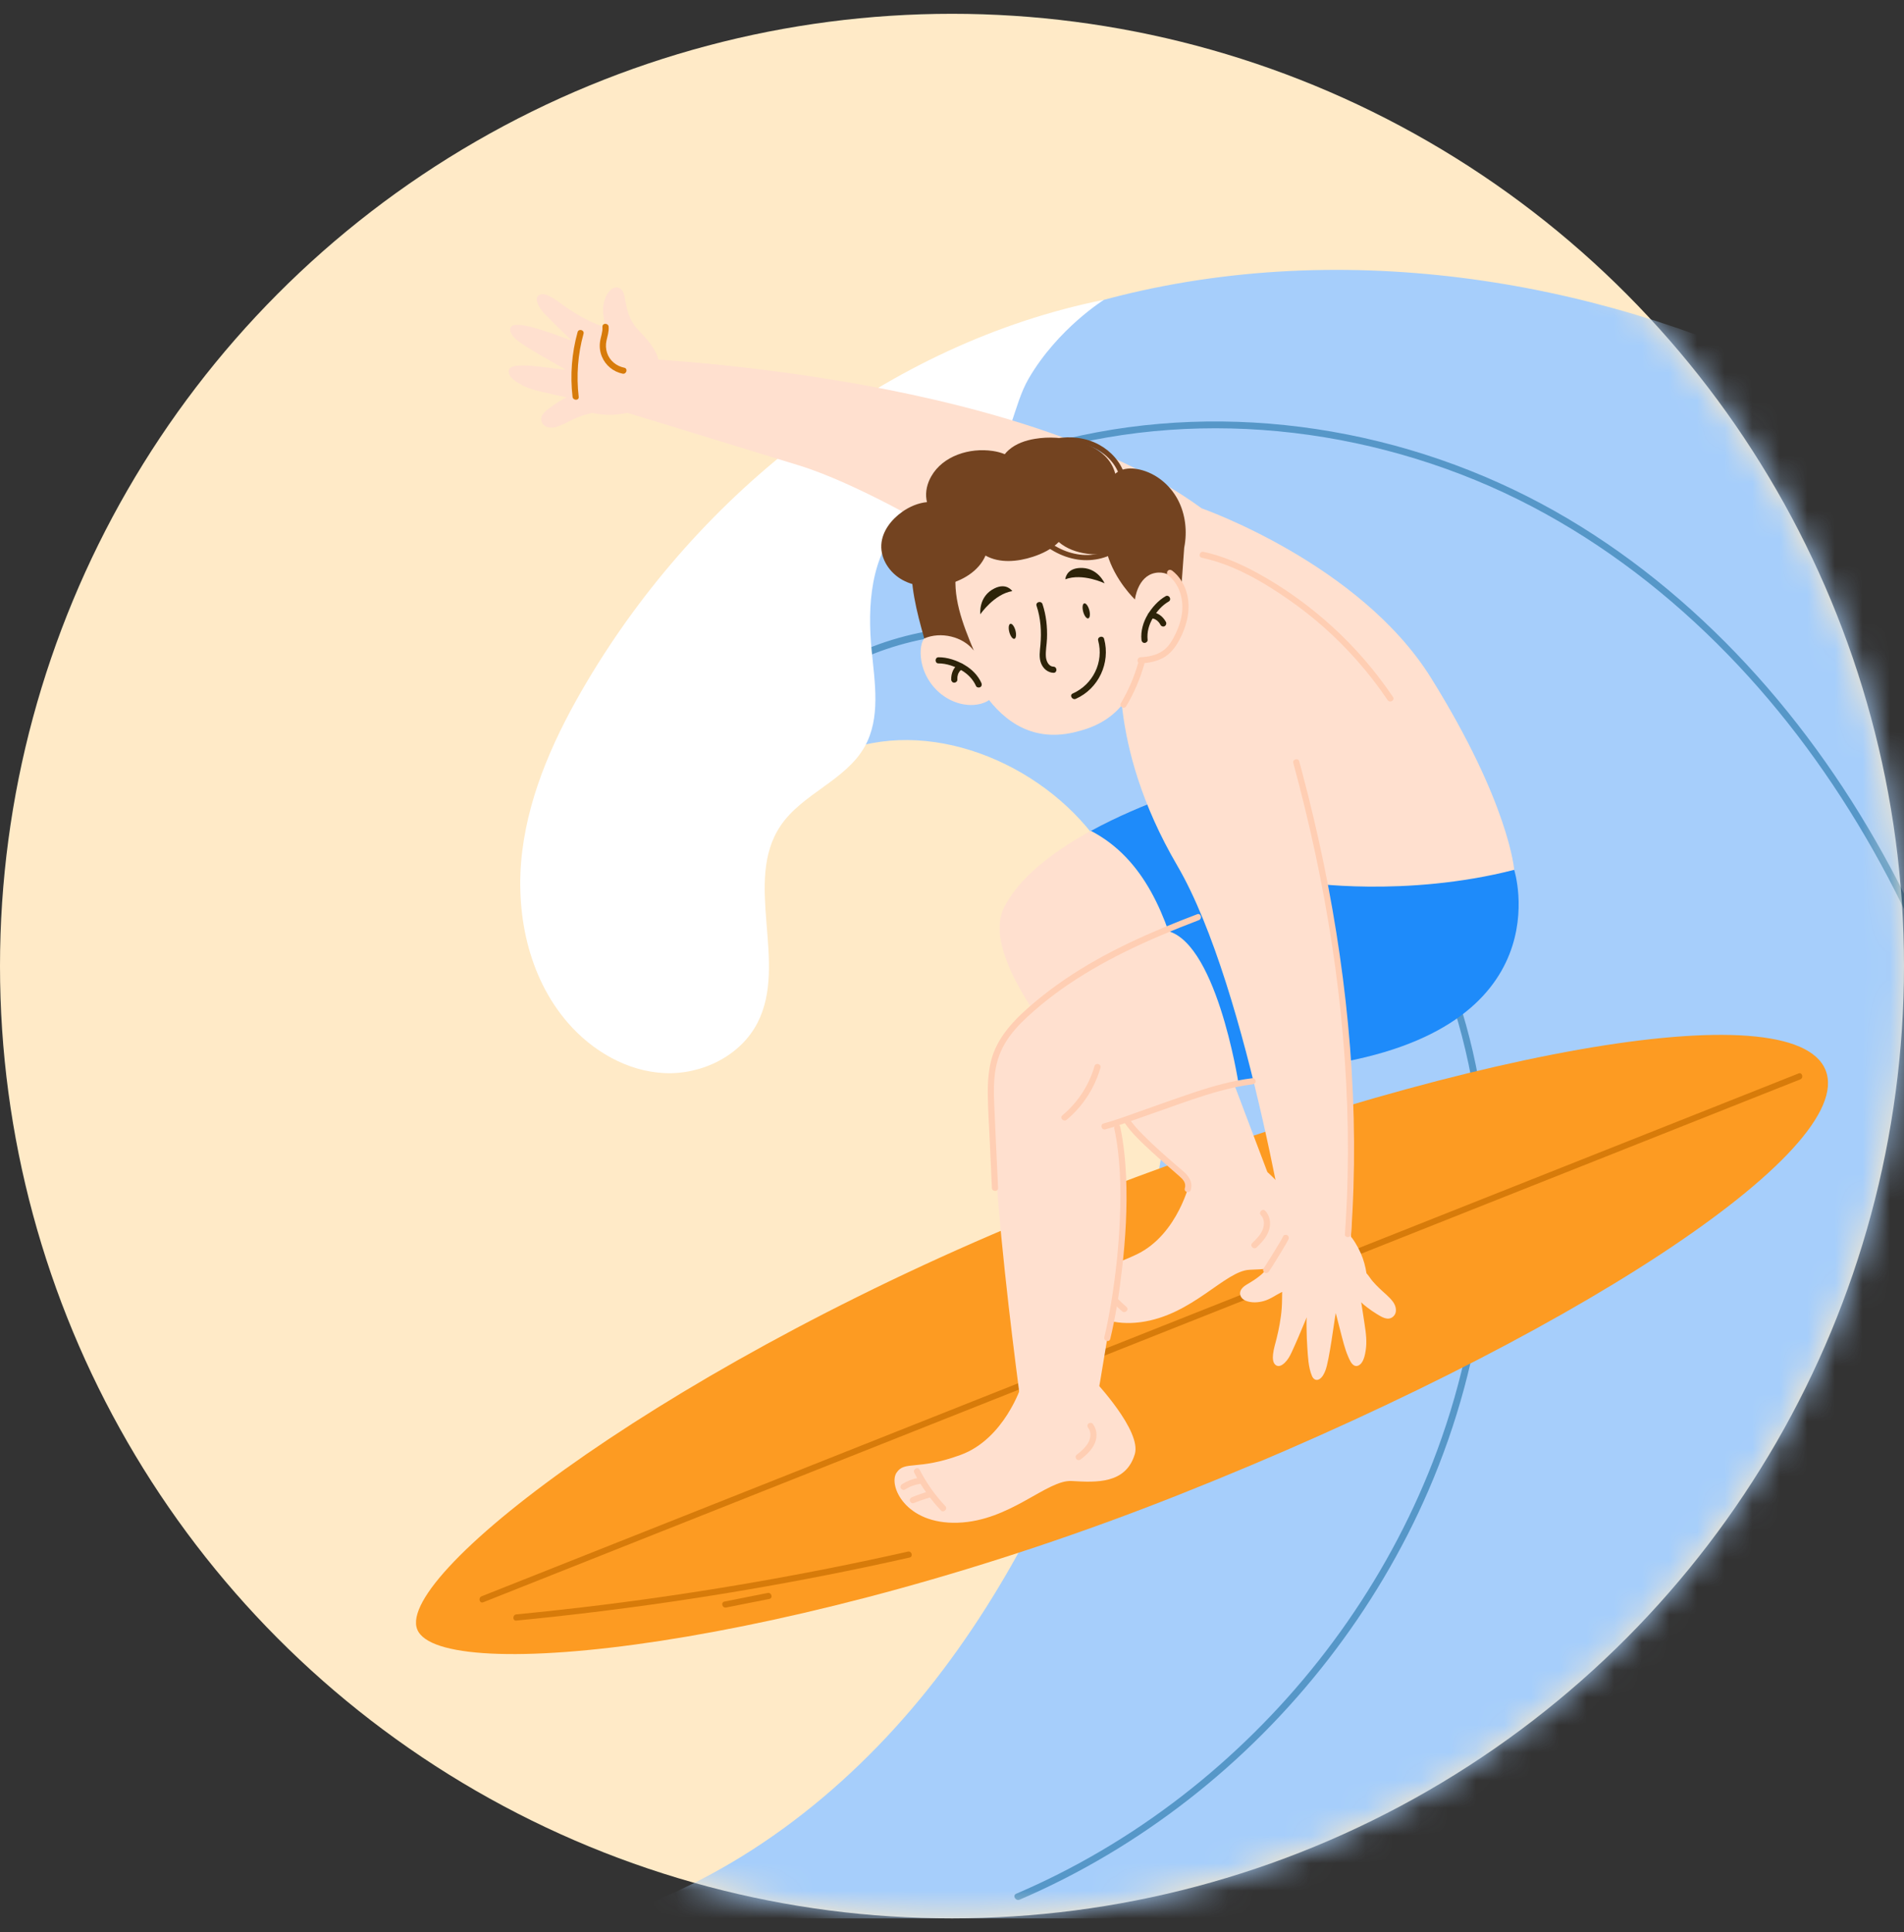 <svg xmlns="http://www.w3.org/2000/svg" width="69" height="70" viewBox="0 0 69 70" fill="none">
  <rect x="0" y="0" width="69" height="70" fill="#333333" stroke="none"/>
  <circle cx="34.5" cy="35" r="34.5" fill="#FFEAC7"/>
  <mask id="mask0_2199_7027" style="mask-type:alpha" maskUnits="userSpaceOnUse" x="0" y="0" width="69" height="70">
    <circle cx="34.5" cy="35" r="34.5" fill="#A6CEFB"/>
  </mask>
  <g mask="url(#mask0_2199_7027)">
    <path d="M83.317 40.556C81.847 34.393 80.098 28.184 76.537 22.94C69.064 11.937 46.852 4.2 31.238 14.88C25.804 18.597 22.26 25.659 24.32 31.906C24.592 32.729 24.972 33.552 25.638 34.108C26.258 31.538 27.457 28.898 29.76 27.593C32.871 25.831 37.051 27.229 39.368 29.95C41.467 32.415 42.351 35.747 42.321 38.982C42.292 42.218 41.42 45.388 40.345 48.44C38.739 53 36.639 57.438 33.616 61.213C30.593 64.989 26.591 68.085 21.963 69.5H85.309L83.317 40.557V40.556Z" fill="#A6CEFB"/>
    <path d="M24.959 30.224C25.165 27.219 26.531 24.417 28.492 22.163C30.463 19.897 33.013 18.17 35.798 17.06C38.592 15.947 41.611 15.451 44.614 15.523C47.648 15.596 50.664 16.243 53.47 17.395C56.233 18.531 58.767 20.182 60.996 22.163C63.225 24.145 65.115 26.41 66.72 28.885C68.362 31.419 69.691 34.152 70.704 36.995C71.768 39.983 72.487 43.095 72.845 46.245C73.217 49.517 73.206 52.835 72.774 56.099C72.344 59.35 71.49 62.556 70.173 65.563C69.858 66.282 69.516 66.989 69.15 67.683C69.075 67.823 69.289 67.948 69.364 67.808C70.91 64.879 71.993 61.72 72.633 58.474C73.276 55.21 73.481 51.863 73.289 48.542C73.099 45.251 72.52 41.98 71.566 38.823C70.684 35.909 69.482 33.086 67.963 30.445C66.463 27.837 64.648 25.4 62.523 23.266C60.426 21.16 58.017 19.336 55.362 17.991C52.62 16.602 49.625 15.72 46.568 15.401C43.544 15.085 40.452 15.33 37.534 16.196C34.637 17.058 31.908 18.535 29.681 20.586C27.501 22.593 25.769 25.172 25.049 28.066C24.873 28.774 24.762 29.496 24.712 30.223C24.701 30.382 24.949 30.381 24.96 30.223L24.959 30.224Z" fill="#5697C8"/>
    <path d="M25.944 30.502C26.269 28.206 27.661 26.182 29.527 24.84C31.66 23.305 34.321 22.759 36.916 22.958C39.51 23.156 41.965 24.047 44.148 25.387C46.14 26.609 47.891 28.213 49.322 30.058C50.826 31.996 51.967 34.203 52.696 36.543C53.517 39.178 53.83 41.955 53.695 44.708C53.564 47.386 53.01 50.04 52.08 52.553C51.266 54.749 50.164 56.836 48.827 58.759C47.496 60.674 45.928 62.425 44.174 63.963C42.413 65.508 40.458 66.835 38.366 67.891C37.861 68.146 37.347 68.385 36.826 68.608C36.68 68.671 36.806 68.884 36.952 68.822C39.148 67.879 41.211 66.647 43.094 65.177C44.978 63.707 46.675 62 48.139 60.112C49.594 58.236 50.821 56.182 51.764 54.002C52.807 51.593 53.499 49.039 53.802 46.432C54.126 43.644 54.001 40.798 53.366 38.061C52.786 35.562 51.771 33.171 50.337 31.041C49.014 29.074 47.354 27.333 45.431 25.944C43.408 24.484 41.079 23.415 38.623 22.941C35.971 22.428 33.112 22.604 30.677 23.847C28.644 24.885 26.941 26.643 26.127 28.788C25.925 29.321 25.784 29.873 25.704 30.436C25.682 30.592 25.921 30.659 25.943 30.502H25.944Z" fill="#5697C8"/>
    <path d="M40.015 10.859C32.174 12.439 25.354 17.82 21.274 24.692C20.147 26.59 19.198 28.644 18.926 30.834C18.655 33.024 19.129 35.379 20.575 37.05C21.46 38.073 22.724 38.812 24.077 38.877C25.429 38.942 26.84 38.253 27.455 37.048C28.564 34.879 26.925 31.94 28.286 29.918C29.071 28.75 30.653 28.273 31.339 27.045C31.916 26.014 31.705 24.746 31.589 23.57C31.429 21.949 31.547 20.142 32.672 18.962C33.544 18.046 34.865 17.686 35.802 16.835C36.642 16.074 36.708 14.696 37.278 13.716C38.336 11.898 40.016 10.856 40.016 10.856L40.015 10.859Z" fill="white"/>
    <path d="M66.159 38.774C67.313 41.673 56.824 48.558 42.73 54.151C28.635 59.745 15.924 61.05 15.12 59.03C14.318 57.017 24.456 49.246 38.55 43.653C52.644 38.059 65.005 35.875 66.159 38.774H66.159Z" fill="#FD9B22"/>
    <path d="M17.512 58.048C17.939 57.878 18.366 57.709 18.793 57.539L22.264 56.161C23.975 55.483 25.685 54.803 27.395 54.125C29.489 53.294 31.582 52.463 33.676 51.632C35.962 50.725 38.247 49.818 40.533 48.911C42.84 47.995 45.148 47.08 47.455 46.164C49.612 45.307 51.77 44.451 53.928 43.594C55.741 42.875 57.553 42.156 59.365 41.437C60.677 40.916 61.989 40.395 63.301 39.874C63.921 39.628 64.542 39.383 65.162 39.136C65.188 39.126 65.214 39.115 65.24 39.105C65.372 39.052 65.314 38.837 65.18 38.889C64.753 39.059 64.326 39.228 63.899 39.398L60.427 40.776C58.717 41.455 57.006 42.134 55.297 42.812C53.203 43.644 51.11 44.474 49.016 45.305C46.73 46.212 44.444 47.12 42.158 48.026C39.852 48.942 37.544 49.858 35.237 50.773C33.08 51.63 30.921 52.486 28.764 53.343C26.951 54.062 25.139 54.781 23.326 55.501C22.014 56.021 20.702 56.542 19.39 57.063C18.77 57.309 18.15 57.554 17.53 57.801C17.504 57.812 17.478 57.822 17.452 57.832C17.32 57.885 17.378 58.101 17.512 58.048Z" fill="#D77B0A"/>
    <path d="M18.712 58.711C20.582 58.53 22.448 58.303 24.308 58.031C26.169 57.76 28.024 57.442 29.869 57.08C30.903 56.877 31.934 56.66 32.962 56.428C33.102 56.396 33.043 56.181 32.902 56.213C31.078 56.623 29.244 56.989 27.403 57.31C25.56 57.632 23.709 57.909 21.853 58.14C20.807 58.27 19.76 58.386 18.711 58.487C18.569 58.501 18.567 58.724 18.711 58.711L18.712 58.711Z" fill="#D77B0A"/>
    <path d="M26.314 58.238C26.836 58.134 27.358 58.031 27.881 57.927C28.022 57.899 27.962 57.683 27.821 57.711C27.299 57.815 26.776 57.918 26.254 58.022C26.113 58.05 26.173 58.266 26.314 58.238Z" fill="#D77B0A"/>
    <path d="M43.138 42.752C43.138 42.752 42.713 44.717 41.191 45.446C39.67 46.174 39.193 45.833 38.939 46.314C38.686 46.794 39.435 48.147 41.325 47.902C43.214 47.656 44.39 46.035 45.291 46.002C46.193 45.968 47.253 45.919 47.471 44.812C47.642 43.947 45.765 42.31 45.765 42.31L43.138 42.752Z" fill="#FFE0CF"/>
    <path d="M40.824 47.35C40.417 46.994 40.061 46.585 39.769 46.13C39.691 46.009 39.498 46.121 39.576 46.243C39.878 46.714 40.245 47.141 40.666 47.509C40.774 47.603 40.932 47.446 40.824 47.351V47.35Z" fill="#FFCEB3"/>
    <path d="M39.761 46.418C39.542 46.474 39.342 46.578 39.164 46.716C39.118 46.752 39.123 46.837 39.164 46.874C39.214 46.919 39.273 46.913 39.322 46.874C39.332 46.867 39.332 46.867 39.322 46.874C39.327 46.871 39.333 46.867 39.338 46.863C39.348 46.856 39.358 46.849 39.368 46.841C39.389 46.827 39.41 46.813 39.431 46.8C39.473 46.774 39.516 46.75 39.559 46.728C39.581 46.718 39.602 46.708 39.624 46.698C39.636 46.694 39.636 46.694 39.624 46.698C39.629 46.696 39.636 46.694 39.641 46.691C39.653 46.687 39.665 46.682 39.676 46.678C39.724 46.66 39.772 46.645 39.821 46.633C39.878 46.618 39.917 46.552 39.899 46.495C39.881 46.438 39.822 46.402 39.762 46.417L39.761 46.418Z" fill="#FFCEB3"/>
    <path d="M40.159 46.874C39.958 46.956 39.761 47.045 39.569 47.145C39.517 47.172 39.498 47.249 39.529 47.298C39.563 47.351 39.626 47.367 39.682 47.338C39.772 47.291 39.863 47.246 39.955 47.203C40.001 47.182 40.046 47.161 40.092 47.142C40.103 47.137 40.115 47.132 40.127 47.127C40.133 47.125 40.14 47.122 40.146 47.119C40.138 47.123 40.137 47.123 40.144 47.12C40.169 47.109 40.194 47.1 40.218 47.089C40.273 47.068 40.316 47.014 40.297 46.952C40.28 46.9 40.217 46.851 40.16 46.874L40.159 46.874Z" fill="#FFCEB3"/>
    <path d="M45.695 44.025C45.823 44.158 45.824 44.36 45.766 44.525C45.695 44.728 45.531 44.888 45.38 45.034C45.277 45.134 45.435 45.292 45.539 45.192C45.727 45.01 45.916 44.809 45.993 44.552C46.063 44.318 46.027 44.048 45.853 43.867C45.753 43.763 45.595 43.921 45.695 44.025Z" fill="#FFCEB3"/>
    <path d="M43.54 28.455C43.54 28.455 37.837 30.063 36.394 32.86C34.95 35.657 43.253 43.039 43.253 43.039L45.927 42.458L43.187 35.22L45.714 34.802L43.54 28.454V28.455Z" fill="#FFE0CF"/>
    <path d="M42.811 35.324L45.714 34.802L43.54 28.454C43.54 28.454 41.488 29.034 39.534 30.101C41.484 31.112 42.299 33.23 42.812 35.324H42.811Z" fill="#1E8BFA"/>
    <path d="M43.54 18.413C43.54 18.413 49.279 20.414 51.862 24.563C54.7 29.123 54.874 31.514 54.874 31.514C54.874 31.514 47.914 33.585 45.078 30.849C42.242 28.113 41.481 23.289 41.481 23.289L33.994 19.252C33.994 19.252 31.039 17.501 28.954 16.861C26.854 16.215 22.284 14.817 22.284 14.817L22.52 12.954C22.52 12.954 36.684 13.404 43.54 18.411V18.413Z" fill="#FFE0CF"/>
    <path d="M47.284 31.968C47.284 31.968 50.91 32.527 54.874 31.514C54.874 31.514 56.714 37.3 47.968 38.593L44.175 39.363C44.175 39.363 43.435 34.164 42.147 33.699L47.284 31.968H47.284Z" fill="#1E8BFA"/>
    <path d="M33.36 19.949C33.278 20.651 33.474 21.377 33.898 21.944C33.983 22.058 34.177 21.947 34.091 21.831C33.687 21.291 33.505 20.618 33.584 19.949C33.6 19.806 33.377 19.807 33.36 19.949Z" fill="#D77B0A"/>
    <path d="M47.091 44.492C46.882 44.521 46.716 44.663 46.586 44.823C46.395 45.058 46.256 45.328 46.131 45.603C46.01 45.868 45.843 46.079 45.611 46.256C45.499 46.343 45.379 46.42 45.258 46.492C45.167 46.546 45.07 46.598 45.004 46.684C44.873 46.857 44.954 47.044 45.144 47.123C45.347 47.206 45.582 47.194 45.791 47.137C46.03 47.071 46.217 46.928 46.434 46.819C46.444 46.814 46.455 46.81 46.465 46.806C46.459 47.005 46.464 47.203 46.448 47.401C46.434 47.595 46.407 47.789 46.373 47.98C46.343 48.151 46.305 48.32 46.264 48.489C46.217 48.681 46.154 48.871 46.134 49.069C46.121 49.194 46.119 49.376 46.237 49.459C46.347 49.536 46.473 49.453 46.556 49.374C46.668 49.267 46.745 49.13 46.809 48.99C46.892 48.814 46.968 48.636 47.046 48.458C47.151 48.215 47.254 47.97 47.355 47.725C47.341 47.867 47.35 48.016 47.35 48.153C47.352 48.371 47.361 48.591 47.376 48.81C47.4 49.15 47.411 49.529 47.544 49.847C47.592 49.964 47.695 50.036 47.815 49.964C47.925 49.896 47.987 49.767 48.032 49.651C48.174 49.291 48.357 47.816 48.407 47.57C48.441 47.708 48.53 48.048 48.566 48.185C48.611 48.357 48.653 48.531 48.702 48.702C48.745 48.855 48.796 49.007 48.859 49.153C48.907 49.261 48.972 49.426 49.089 49.476C49.195 49.522 49.301 49.44 49.356 49.355C49.436 49.235 49.468 49.077 49.49 48.936C49.544 48.614 49.501 48.293 49.452 47.974C49.41 47.709 49.374 47.442 49.329 47.177C49.391 47.246 49.466 47.304 49.54 47.361C49.656 47.451 49.776 47.533 49.901 47.609C50.067 47.71 50.296 47.859 50.478 47.706C50.648 47.563 50.598 47.324 50.483 47.165C50.348 46.98 50.154 46.835 49.991 46.676C49.906 46.594 49.822 46.509 49.745 46.419C49.668 46.331 49.609 46.225 49.53 46.14C49.528 46.138 49.525 46.137 49.522 46.135C49.483 45.886 49.418 45.639 49.315 45.407C49.258 45.276 49.191 45.148 49.115 45.026C49.044 44.913 48.97 44.794 48.861 44.717L47.09 44.493L47.091 44.492Z" fill="#FFE0CF"/>
    <path d="M40.661 23.489C40.661 23.489 40.044 26.882 42.662 31.357C45.279 35.832 46.89 46.424 46.89 46.424L48.886 46.214C48.886 46.214 49.415 39.148 48.285 33.598C47.157 28.053 46.61 27.196 46.61 27.196C46.61 27.196 42.52 23.488 40.661 23.489Z" fill="#FFE0CF"/>
    <path d="M46.868 27.641C47.163 28.727 47.43 29.82 47.665 30.92C47.9 32.016 48.103 33.119 48.271 34.226C48.441 35.34 48.575 36.459 48.671 37.582C48.767 38.697 48.825 39.814 48.842 40.933C48.859 42.056 48.835 43.179 48.766 44.301C48.758 44.439 48.749 44.577 48.739 44.714C48.73 44.852 48.953 44.857 48.963 44.714C49.042 43.594 49.077 42.471 49.07 41.347C49.063 40.218 49.014 39.089 48.927 37.962C48.839 36.842 48.714 35.724 48.553 34.611C48.393 33.498 48.198 32.387 47.97 31.284C47.742 30.176 47.481 29.076 47.191 27.982C47.156 27.849 47.12 27.715 47.084 27.582C47.047 27.449 46.83 27.502 46.868 27.641Z" fill="#FFCEB3"/>
    <path d="M45.983 46.066C46.075 45.936 46.158 45.798 46.242 45.663C46.357 45.478 46.471 45.291 46.581 45.103C46.619 45.037 46.659 44.971 46.691 44.902C46.717 44.848 46.707 44.782 46.651 44.75C46.603 44.721 46.523 44.735 46.498 44.79C46.43 44.938 46.338 45.077 46.254 45.216C46.142 45.402 46.028 45.587 45.911 45.77C45.872 45.832 45.833 45.894 45.79 45.954C45.756 46.003 45.781 46.078 45.831 46.106C45.887 46.139 45.949 46.115 45.983 46.066H45.983Z" fill="#FFCEB3"/>
    <path d="M34.406 22.086C34.267 21.484 34.31 20.849 34.554 20.281C34.85 19.592 35.483 18.813 36.834 18.45C36.864 18.442 36.893 18.436 36.921 18.428C36.95 18.42 36.978 18.411 37.007 18.404C38.359 18.041 39.299 18.397 39.9 18.845C40.397 19.214 40.753 19.741 40.935 20.333C41.367 21.734 42.26 25.637 39.144 26.475C39.127 26.48 39.11 26.483 39.093 26.487C39.075 26.492 39.059 26.498 39.042 26.502C35.926 27.339 34.737 23.516 34.405 22.087L34.406 22.086Z" fill="#FFE0CF"/>
    <path d="M39.475 22.102C39.516 22.252 39.499 22.387 39.438 22.403C39.377 22.42 39.294 22.311 39.254 22.161C39.214 22.011 39.23 21.877 39.291 21.86C39.352 21.843 39.435 21.952 39.475 22.102Z" fill="#2D2309"/>
    <path d="M36.799 22.842C36.839 22.992 36.823 23.127 36.762 23.143C36.7 23.16 36.618 23.051 36.578 22.902C36.537 22.751 36.554 22.617 36.615 22.6C36.676 22.583 36.759 22.692 36.799 22.842Z" fill="#2D2309"/>
    <path d="M35.308 23.638C35.189 23.401 35.03 23.18 34.818 23.021C34.607 22.861 34.339 22.767 34.075 22.794C33.811 22.82 33.556 22.977 33.443 23.216C33.379 23.351 33.362 23.503 33.363 23.652C33.368 24.178 33.608 24.693 33.994 25.05C34.343 25.373 34.819 25.57 35.295 25.538C35.464 25.526 35.633 25.486 35.781 25.402C35.929 25.319 36.055 25.192 36.12 25.035L35.309 23.637L35.308 23.638Z" fill="#FFE0CF"/>
    <path d="M34.013 24.034C34.299 24.034 34.596 24.139 34.842 24.282C35.073 24.418 35.261 24.608 35.371 24.854C35.396 24.909 35.476 24.921 35.524 24.894C35.581 24.861 35.589 24.796 35.564 24.741C35.44 24.464 35.216 24.243 34.955 24.09C34.676 23.927 34.338 23.81 34.013 23.812C33.87 23.812 33.869 24.036 34.013 24.035L34.013 24.034Z" fill="#2D2309"/>
    <path d="M34.764 24.046C34.557 24.158 34.464 24.395 34.471 24.621C34.472 24.679 34.52 24.735 34.582 24.732C34.644 24.73 34.696 24.683 34.694 24.621C34.694 24.596 34.694 24.572 34.695 24.548C34.695 24.542 34.696 24.537 34.697 24.531C34.697 24.528 34.7 24.508 34.697 24.524C34.694 24.54 34.697 24.521 34.697 24.518C34.698 24.512 34.7 24.507 34.7 24.501C34.705 24.478 34.711 24.454 34.718 24.431C34.72 24.426 34.725 24.402 34.73 24.399C34.727 24.402 34.722 24.418 34.729 24.403C34.731 24.398 34.734 24.392 34.737 24.386C34.746 24.369 34.756 24.352 34.768 24.335C34.77 24.331 34.773 24.327 34.776 24.323C34.784 24.31 34.763 24.338 34.772 24.328C34.779 24.319 34.786 24.31 34.794 24.302C34.807 24.289 34.827 24.277 34.838 24.262C34.831 24.271 34.822 24.274 34.836 24.264C34.84 24.262 34.844 24.259 34.848 24.256C34.857 24.25 34.867 24.244 34.877 24.239C34.928 24.212 34.949 24.136 34.917 24.087C34.883 24.035 34.819 24.017 34.764 24.047V24.046Z" fill="#2D2309"/>
    <path d="M40.03 21.133C40.03 21.133 39.235 20.751 38.606 20.987C38.606 20.987 38.624 20.614 39.109 20.578C39.773 20.529 40.03 21.133 40.03 21.133V21.133Z" fill="#2D2309"/>
    <path d="M35.527 22.254C35.527 22.254 36.022 21.525 36.684 21.415C36.684 21.415 36.482 21.101 36.044 21.314C35.445 21.604 35.527 22.255 35.527 22.255V22.254Z" fill="#2D2309"/>
    <path d="M41.032 22.099C41.016 21.835 41.043 21.564 41.145 21.32C41.248 21.076 41.433 20.86 41.675 20.751C41.916 20.641 42.215 20.65 42.434 20.8C42.557 20.885 42.648 21.007 42.722 21.137C42.982 21.594 43.034 22.159 42.88 22.662C42.74 23.117 42.427 23.526 42 23.736C41.848 23.811 41.681 23.861 41.511 23.863C41.341 23.865 41.169 23.818 41.034 23.715V22.099H41.032Z" fill="#FFE0CF"/>
    <path d="M42.24 21.6C41.972 21.754 41.75 22.006 41.591 22.268C41.432 22.53 41.333 22.862 41.366 23.182C41.372 23.242 41.413 23.293 41.477 23.293C41.533 23.293 41.596 23.242 41.589 23.182C41.559 22.898 41.638 22.624 41.784 22.381C41.931 22.139 42.117 21.928 42.352 21.793C42.477 21.721 42.365 21.528 42.239 21.6H42.24Z" fill="#2D2309"/>
    <path d="M41.708 22.403C41.719 22.403 41.731 22.403 41.742 22.403C41.747 22.403 41.752 22.403 41.757 22.405C41.775 22.406 41.763 22.408 41.754 22.404C41.762 22.407 41.775 22.407 41.783 22.41C41.795 22.412 41.806 22.415 41.817 22.419C41.827 22.422 41.838 22.428 41.849 22.43C41.843 22.429 41.83 22.422 41.843 22.428C41.849 22.431 41.855 22.434 41.861 22.437C41.881 22.447 41.9 22.459 41.919 22.473C41.922 22.475 41.936 22.485 41.922 22.475C41.909 22.464 41.922 22.475 41.926 22.477C41.934 22.484 41.943 22.492 41.951 22.5C41.967 22.515 41.982 22.531 41.997 22.548C42 22.552 42.003 22.556 42.006 22.56C42.02 22.576 41.997 22.547 42.005 22.558C42.011 22.566 42.017 22.574 42.022 22.582C42.035 22.602 42.047 22.622 42.058 22.642C42.086 22.694 42.162 22.715 42.211 22.683C42.263 22.649 42.281 22.585 42.251 22.53C42.144 22.332 41.943 22.173 41.709 22.181C41.65 22.183 41.594 22.231 41.597 22.292C41.6 22.354 41.646 22.406 41.709 22.404L41.708 22.403Z" fill="#2D2309"/>
    <path d="M38.176 24.152C37.993 24.144 37.911 23.937 37.902 23.782C37.889 23.568 37.934 23.351 37.942 23.139C37.959 22.716 37.914 22.289 37.78 21.887C37.735 21.751 37.519 21.809 37.564 21.946C37.717 22.402 37.746 22.884 37.705 23.361C37.685 23.587 37.642 23.825 37.732 24.041C37.809 24.226 37.971 24.367 38.176 24.375C38.32 24.381 38.32 24.158 38.176 24.152Z" fill="#2D2309"/>
    <path d="M39.797 23.205C40.007 23.986 39.611 24.797 38.875 25.125C38.744 25.183 38.858 25.376 38.988 25.317C39.814 24.949 40.247 24.015 40.013 23.146C39.975 23.007 39.76 23.066 39.797 23.205Z" fill="#2D2309"/>
    <path d="M31.938 19.738C31.965 19.251 32.297 18.826 32.695 18.543C32.958 18.356 33.277 18.22 33.594 18.191C33.586 18.161 33.58 18.131 33.575 18.101C33.528 17.812 33.603 17.512 33.748 17.258C34.17 16.515 35.133 16.212 35.979 16.338C36.126 16.36 36.275 16.397 36.411 16.455C36.456 16.399 36.504 16.348 36.557 16.302C36.82 16.072 37.164 15.954 37.509 15.898C38.016 15.814 38.54 15.851 39.036 15.986C39.403 16.087 39.763 16.247 40.036 16.512C40.218 16.689 40.356 16.917 40.415 17.162C40.47 17.114 40.531 17.075 40.597 17.046C40.817 16.95 41.07 16.958 41.304 17.012C41.89 17.147 42.395 17.563 42.679 18.092C42.962 18.621 43.032 19.253 42.915 19.842L42.809 21.309C42.809 21.309 42.505 20.636 41.863 20.757C41.221 20.879 41.13 21.718 41.13 21.718C41.13 21.718 40.4 21.03 40.121 20.053C39.884 20.097 39.638 20.095 39.398 20.062C39.025 20.011 38.649 19.881 38.368 19.635C38.122 19.89 37.777 20.059 37.433 20.171C36.872 20.354 36.224 20.413 35.714 20.128C35.475 20.694 34.853 21.065 34.233 21.189C33.72 21.292 33.164 21.263 32.706 21.011C32.247 20.759 31.909 20.26 31.938 19.738H31.938Z" fill="#734320"/>
    <path d="M34.674 20.54C34.479 21.569 34.886 22.603 35.29 23.569C34.895 23.056 34.089 22.873 33.494 23.13C33.219 22.153 32.955 21.148 33.049 20.138" fill="#734320"/>
    <path d="M41.059 19.052C40.862 19.529 40.423 19.878 39.935 20.026C39.406 20.187 38.837 20.099 38.352 19.844C38.071 19.697 37.822 19.498 37.61 19.262C37.528 19.172 37.396 19.305 37.477 19.395C37.888 19.85 38.45 20.184 39.063 20.273C39.632 20.354 40.213 20.208 40.667 19.853C40.921 19.655 41.116 19.399 41.239 19.102C41.285 18.99 41.103 18.942 41.058 19.052H41.059Z" fill="#734320"/>
    <path d="M40.752 17.182C40.598 16.721 40.259 16.346 39.836 16.114C39.359 15.852 38.805 15.793 38.272 15.883C37.944 15.94 37.628 16.055 37.333 16.207C37.225 16.263 37.32 16.425 37.428 16.369C38.304 15.915 39.449 15.863 40.184 16.609C40.358 16.785 40.492 16.997 40.57 17.232C40.608 17.346 40.79 17.297 40.752 17.182Z" fill="#734320"/>
    <path d="M40.813 25.587C41.098 25.108 41.319 24.593 41.469 24.056C41.508 23.918 41.292 23.859 41.253 23.997C41.108 24.515 40.895 25.01 40.62 25.474C40.546 25.598 40.739 25.71 40.812 25.587H40.813Z" fill="#FFCEB3"/>
    <path d="M42.324 20.834C42.726 21.145 42.885 21.653 42.842 22.147C42.817 22.421 42.73 22.692 42.612 22.941C42.501 23.175 42.365 23.422 42.148 23.573C41.91 23.74 41.616 23.797 41.331 23.811C41.188 23.818 41.187 24.041 41.331 24.034C41.616 24.02 41.903 23.968 42.156 23.831C42.408 23.694 42.597 23.451 42.736 23.19C43.018 22.663 43.175 22.035 42.997 21.447C42.906 21.147 42.733 20.869 42.483 20.676C42.435 20.639 42.372 20.63 42.324 20.676C42.285 20.714 42.276 20.797 42.324 20.834Z" fill="#FFCEB3"/>
    <path d="M43.555 20.207C44.69 20.449 45.734 21.054 46.679 21.709C47.623 22.364 48.416 23.076 49.15 23.899C49.562 24.361 49.941 24.851 50.288 25.364C50.368 25.482 50.562 25.371 50.481 25.251C49.853 24.32 49.116 23.464 48.287 22.708C47.453 21.948 46.529 21.282 45.537 20.743C44.931 20.414 44.29 20.137 43.614 19.992C43.473 19.962 43.413 20.177 43.554 20.207L43.555 20.207Z" fill="#FFCEB3"/>
    <path d="M23.855 13.29C23.903 13.086 23.832 12.879 23.729 12.7C23.579 12.437 23.378 12.21 23.167 11.993C22.963 11.785 22.828 11.553 22.746 11.273C22.706 11.137 22.678 10.997 22.654 10.858C22.636 10.754 22.623 10.645 22.567 10.553C22.453 10.368 22.249 10.375 22.108 10.524C21.956 10.683 21.882 10.906 21.86 11.121C21.835 11.367 21.901 11.594 21.923 11.835C21.925 11.846 21.923 11.857 21.924 11.868C21.741 11.791 21.555 11.723 21.375 11.636C21.199 11.553 21.029 11.458 20.862 11.356C20.713 11.266 20.569 11.169 20.427 11.07C20.265 10.957 20.11 10.83 19.933 10.739C19.821 10.681 19.653 10.613 19.532 10.693C19.42 10.768 19.451 10.916 19.494 11.02C19.554 11.164 19.654 11.285 19.761 11.396C19.895 11.537 20.034 11.672 20.172 11.809C20.361 11.995 20.552 12.18 20.744 12.363C20.617 12.299 20.474 12.253 20.347 12.204C20.142 12.125 19.934 12.054 19.725 11.989C19.398 11.887 19.04 11.76 18.695 11.768C18.568 11.771 18.464 11.84 18.488 11.978C18.512 12.106 18.609 12.21 18.701 12.294C18.985 12.556 20.295 13.263 20.506 13.398C20.366 13.38 20.016 13.339 19.875 13.322C19.698 13.302 19.521 13.278 19.344 13.261C19.185 13.245 19.025 13.238 18.865 13.244C18.747 13.249 18.57 13.25 18.48 13.34C18.399 13.422 18.438 13.55 18.496 13.632C18.579 13.751 18.715 13.837 18.838 13.909C19.119 14.076 19.434 14.153 19.75 14.222C20.012 14.28 20.275 14.344 20.538 14.397C20.452 14.43 20.37 14.478 20.29 14.528C20.164 14.602 20.043 14.684 19.927 14.773C19.772 14.891 19.55 15.05 19.627 15.274C19.699 15.486 19.939 15.525 20.13 15.475C20.352 15.418 20.558 15.289 20.765 15.194C20.873 15.145 20.982 15.099 21.094 15.059C21.203 15.02 21.324 15.003 21.432 14.96C21.435 14.959 21.437 14.957 21.439 14.955C21.686 15.009 21.94 15.038 22.193 15.027C22.337 15.02 22.48 15.005 22.621 14.978C22.752 14.954 22.89 14.928 23.003 14.855L23.855 13.288V13.29Z" fill="#FFE0CF"/>
    <path d="M21.832 11.84C21.846 12.034 21.767 12.206 21.743 12.396C21.72 12.573 21.744 12.754 21.812 12.918C21.942 13.236 22.227 13.47 22.564 13.538C22.704 13.566 22.765 13.351 22.624 13.322C22.337 13.264 22.091 13.066 22 12.784C21.953 12.642 21.946 12.491 21.978 12.344C22.016 12.174 22.069 12.017 22.057 11.839C22.047 11.696 21.823 11.695 21.833 11.839L21.832 11.84Z" fill="#D77B0A"/>
    <path d="M20.931 12.034C20.72 12.794 20.657 13.592 20.749 14.376C20.765 14.517 20.989 14.519 20.972 14.376C20.882 13.61 20.94 12.836 21.147 12.092C21.186 11.954 20.97 11.894 20.931 12.033V12.034Z" fill="#D77B0A"/>
    <path d="M42.146 33.699C42.146 33.699 36.806 36.006 36.141 38.209C35.475 40.411 37.191 52.297 37.191 52.297L39.498 52.123C39.498 52.123 40.702 45.724 40.702 43.558C40.702 42.526 40.483 40.658 40.483 40.658L44.883 39.252C44.883 39.252 44.055 33.874 42.146 33.699Z" fill="#FFE0CF"/>
    <path d="M43.386 33.121C41.719 33.754 40.07 34.475 38.591 35.481C38.229 35.728 37.877 35.991 37.54 36.272C37.204 36.553 36.877 36.844 36.595 37.178C36.312 37.511 36.082 37.881 35.953 38.299C35.824 38.716 35.791 39.196 35.797 39.649C35.803 40.203 35.841 40.759 35.867 41.313C35.892 41.868 35.92 42.464 35.946 43.039C35.953 43.182 36.177 43.183 36.17 43.039C36.124 42.045 36.074 41.05 36.032 40.056C36.013 39.606 36.002 39.148 36.085 38.703C36.167 38.258 36.339 37.881 36.599 37.529C36.859 37.177 37.156 36.901 37.47 36.625C37.801 36.335 38.148 36.064 38.507 35.81C39.211 35.315 39.959 34.885 40.73 34.502C41.613 34.063 42.524 33.687 43.445 33.336C43.579 33.286 43.521 33.07 43.386 33.121Z" fill="#FFCEB3"/>
    <path d="M39.665 38.624C39.464 39.322 39.056 39.944 38.498 40.409C38.388 40.502 38.547 40.659 38.657 40.567C39.242 40.079 39.67 39.416 39.88 38.684C39.92 38.545 39.704 38.486 39.665 38.624Z" fill="#FFCEB3"/>
    <path d="M40.056 40.915C40.408 40.821 40.752 40.696 41.094 40.575C41.448 40.45 41.803 40.325 42.157 40.201C42.835 39.962 43.511 39.713 44.205 39.526C44.595 39.419 44.992 39.333 45.393 39.283C45.453 39.275 45.504 39.237 45.505 39.171C45.505 39.117 45.453 39.052 45.393 39.06C44.676 39.149 43.981 39.342 43.297 39.569C42.588 39.804 41.886 40.061 41.181 40.308C40.789 40.446 40.398 40.594 39.996 40.7C39.857 40.736 39.916 40.952 40.056 40.915L40.056 40.915Z" fill="#FFCEB3"/>
    <path d="M37.01 50.215C37.01 50.215 36.398 52.13 34.813 52.709C33.228 53.289 32.787 52.903 32.488 53.357C32.19 53.811 32.805 55.23 34.71 55.166C36.614 55.103 37.94 53.602 38.84 53.655C39.741 53.709 40.801 53.761 41.125 52.681C41.378 51.835 39.666 50.027 39.666 50.027L37.009 50.215L37.01 50.215Z" fill="#FFE0CF"/>
    <path d="M34.257 54.562C33.885 54.169 33.573 53.725 33.326 53.244C33.26 53.116 33.067 53.229 33.133 53.357C33.388 53.854 33.714 54.314 34.098 54.72C34.198 54.825 34.355 54.667 34.257 54.562Z" fill="#FFCEB3"/>
    <path d="M33.285 53.542C33.073 53.576 32.868 53.655 32.688 53.77C32.639 53.801 32.614 53.87 32.648 53.922C32.68 53.972 32.748 53.996 32.8 53.963C32.843 53.935 32.886 53.911 32.932 53.888C32.956 53.876 32.98 53.864 33.005 53.853C33.027 53.843 32.991 53.859 33.015 53.849C33.027 53.844 33.04 53.839 33.052 53.834C33.147 53.799 33.245 53.773 33.344 53.757C33.402 53.748 33.439 53.673 33.422 53.62C33.402 53.557 33.347 53.532 33.285 53.542V53.542Z" fill="#FFCEB3"/>
    <path d="M33.637 54.035C33.439 54.094 33.244 54.162 33.052 54.24C32.998 54.263 32.954 54.316 32.974 54.378C32.99 54.43 33.053 54.48 33.111 54.456C33.303 54.378 33.498 54.31 33.696 54.251C33.753 54.234 33.794 54.172 33.775 54.114C33.756 54.055 33.697 54.018 33.637 54.035Z" fill="#FFCEB3"/>
    <path d="M39.439 51.736C39.55 51.875 39.527 52.09 39.452 52.239C39.353 52.433 39.181 52.575 39.014 52.709C38.966 52.746 38.974 52.827 39.014 52.867C39.06 52.913 39.125 52.904 39.172 52.867C39.376 52.704 39.577 52.525 39.678 52.279C39.774 52.046 39.756 51.778 39.597 51.579C39.56 51.532 39.479 51.54 39.439 51.579C39.393 51.625 39.402 51.689 39.439 51.737V51.736Z" fill="#FFCEB3"/>
    <path d="M40.749 40.671C41.023 41.071 41.392 41.407 41.746 41.734C42.069 42.032 42.405 42.317 42.734 42.607C42.87 42.727 42.996 42.853 42.937 43.052C42.895 43.19 43.111 43.248 43.152 43.111C43.278 42.691 42.884 42.441 42.612 42.205C42.216 41.861 41.82 41.514 41.45 41.141C41.27 40.959 41.088 40.771 40.943 40.559C40.862 40.441 40.668 40.553 40.75 40.672L40.749 40.671Z" fill="#FFCEB3"/>
    <path d="M40.382 40.886C40.605 41.948 40.627 43.049 40.584 44.13C40.544 45.157 40.434 46.184 40.267 47.199C40.197 47.617 40.119 48.033 40.02 48.445C39.987 48.585 40.202 48.645 40.236 48.505C40.436 47.673 40.564 46.822 40.662 45.973C40.791 44.863 40.857 43.741 40.809 42.625C40.782 42.022 40.721 41.419 40.597 40.827C40.568 40.687 40.352 40.746 40.381 40.887L40.382 40.886Z" fill="#FFCEB3"/>
  </g>
</svg>